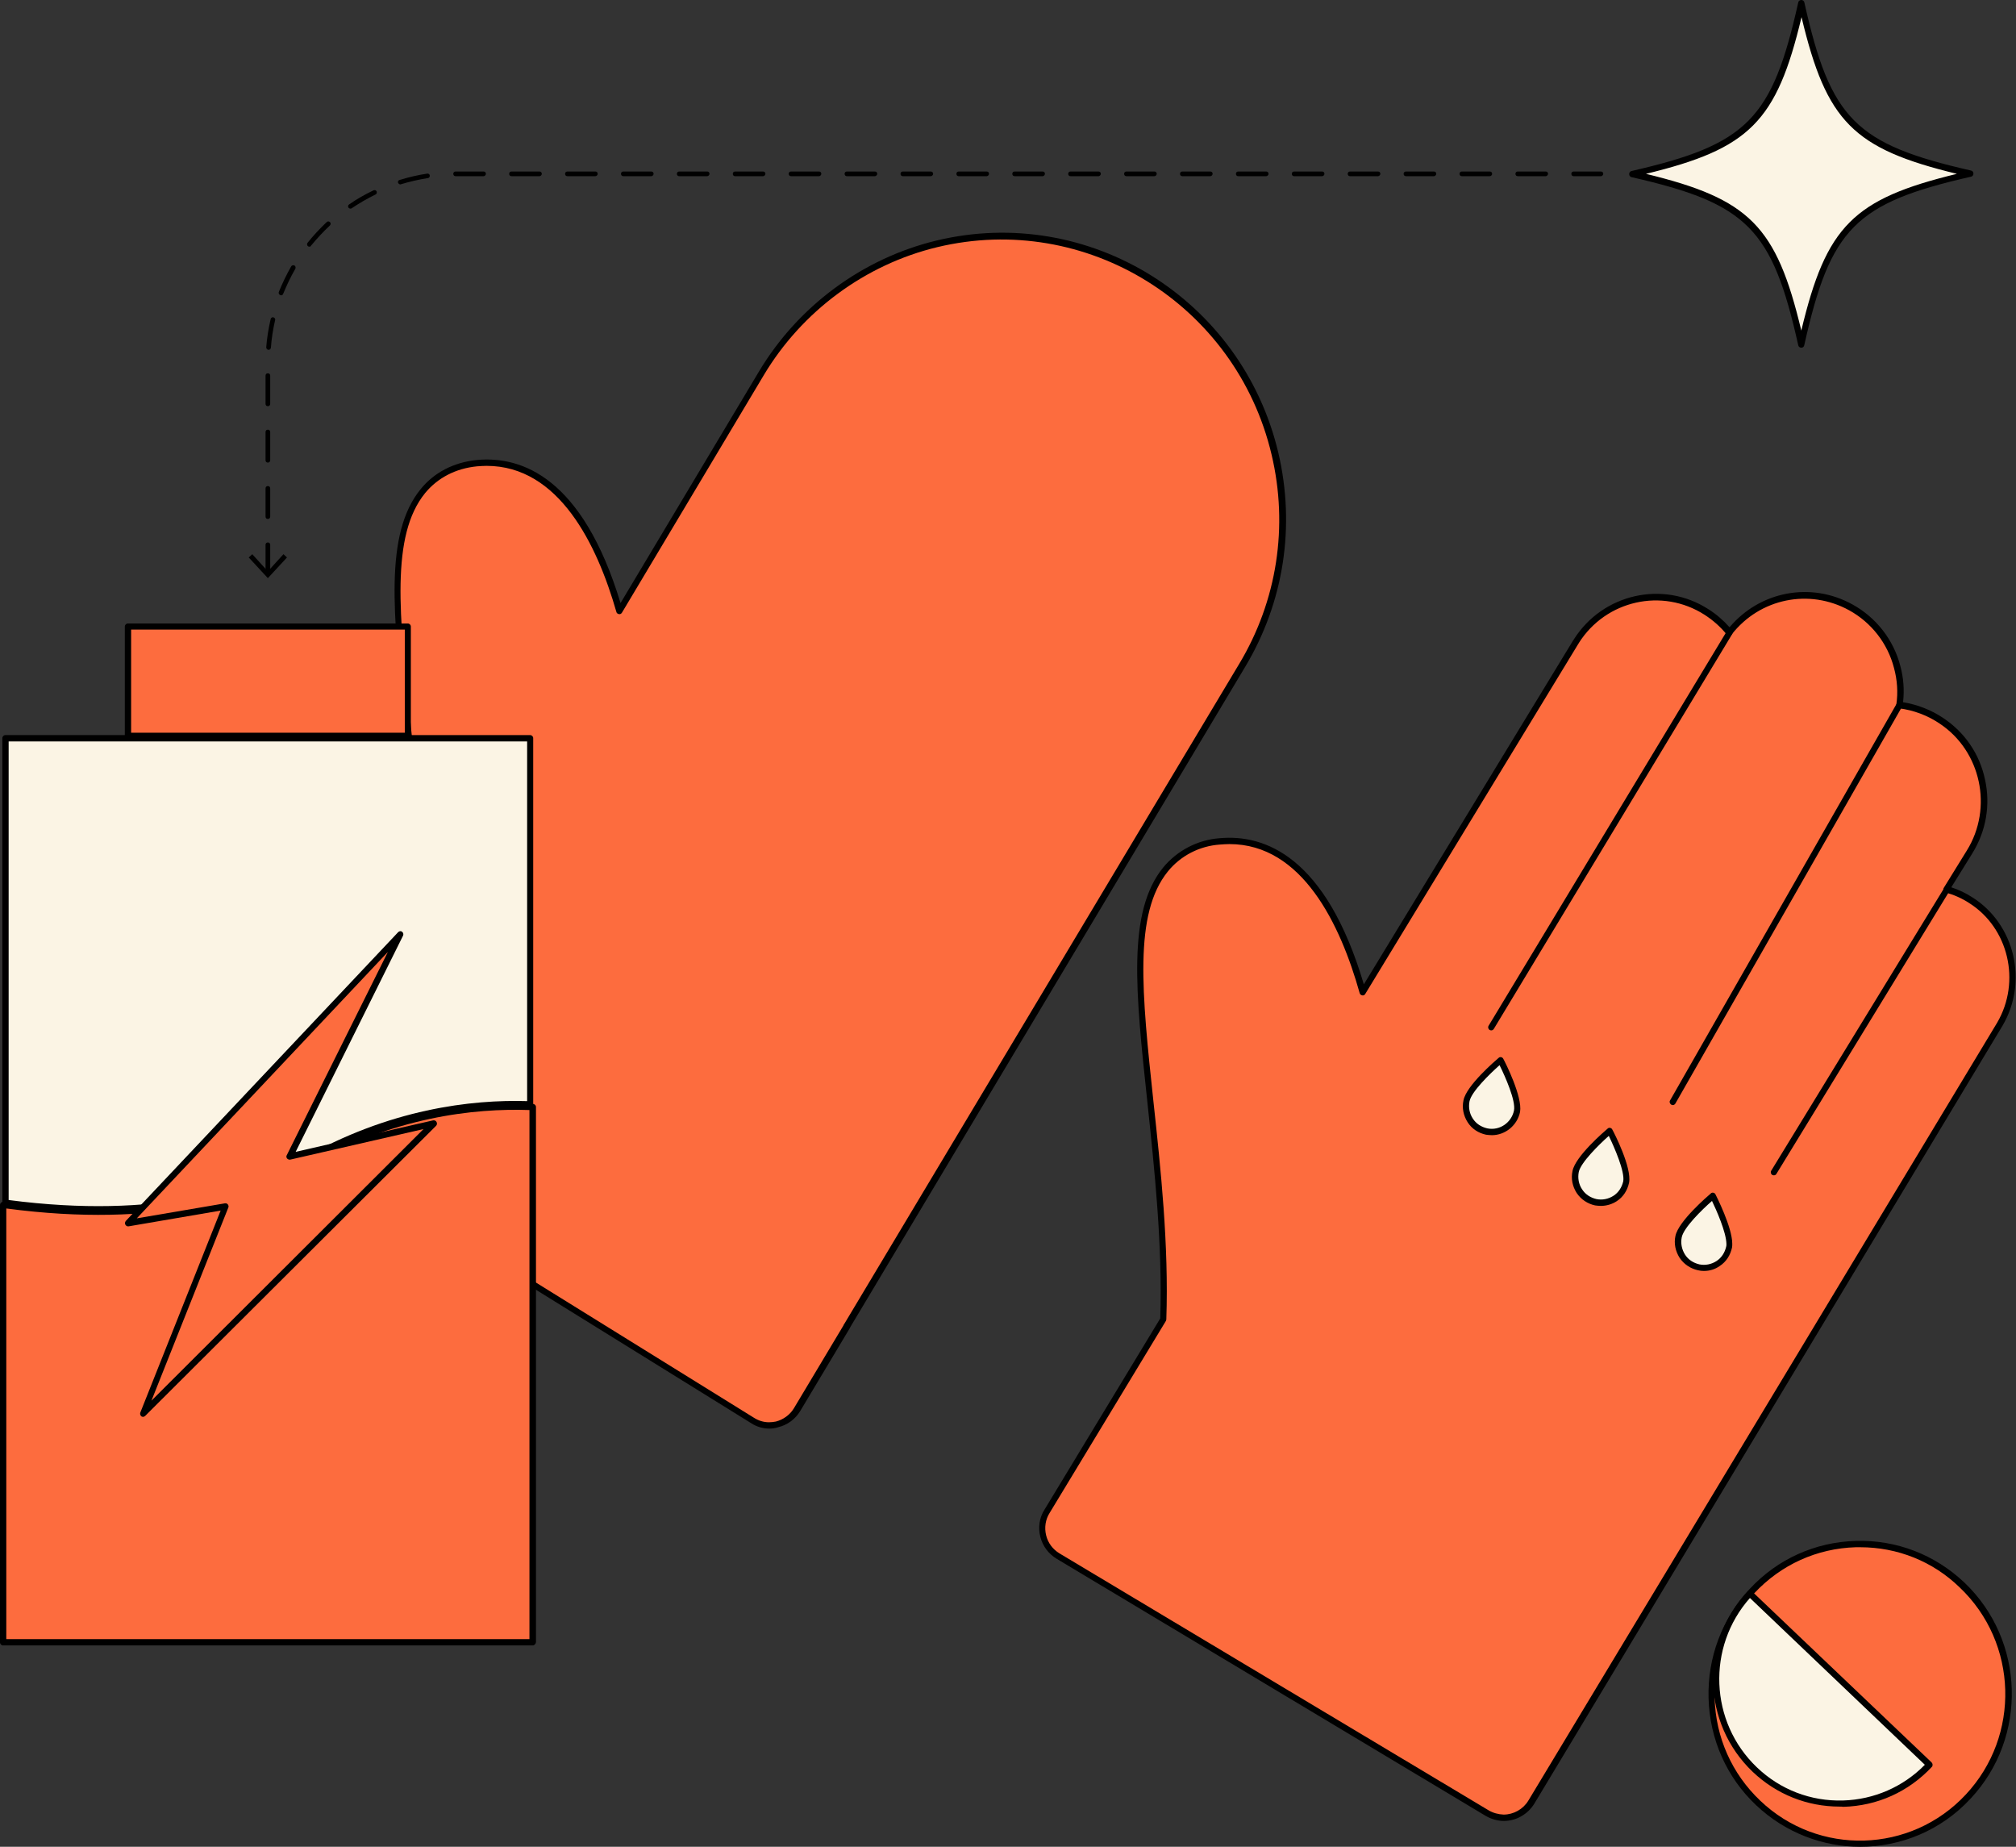 <svg width="107" height="98" viewBox="0 0 107 98" fill="none" xmlns="http://www.w3.org/2000/svg">
<rect x="0" y="0" width="107" height="98" fill="#333333" stroke="none"/>
<g clip-path="url(#clip0_1094_7853)">
<path d="M65.921 35.318L44.954 70.374V70.386C44.941 70.386 44.941 70.399 44.941 70.399L42.296 74.812C42.061 75.198 41.678 75.485 41.245 75.585C41.109 75.61 40.973 75.622 40.849 75.622C40.54 75.622 40.231 75.535 39.959 75.361L17.471 61.435C17.471 61.435 17.459 61.435 17.459 61.423C16.668 60.937 16.42 59.902 16.902 59.104L22.33 50.028C22.478 46.089 22.033 42.025 21.65 38.434C21.019 32.588 20.587 28.361 22.453 26.068C23.158 25.207 24.147 24.696 25.322 24.584C29.636 24.185 31.824 28.748 32.888 32.426L40.404 19.822C42.469 16.356 45.831 13.875 49.726 12.94C57.737 11.02 65.76 16.007 67.676 24.073C68.567 27.913 67.948 31.939 65.921 35.318Z" fill="#FD6C3E"/>
<path d="M40.834 75.809C40.488 75.809 40.154 75.71 39.87 75.523L17.382 61.585C17.382 61.585 17.37 61.585 17.37 61.572C16.505 61.036 16.233 59.902 16.764 59.017L22.167 49.979C22.303 46.114 21.87 42.125 21.499 38.597L21.487 38.447C20.856 32.563 20.399 28.324 22.327 25.955C23.044 25.07 24.083 24.534 25.307 24.41C27.693 24.185 30.919 25.345 32.935 32.002L40.278 19.722C42.355 16.244 45.78 13.713 49.699 12.766C57.784 10.821 65.919 15.87 67.847 24.023C68.762 27.925 68.144 31.952 66.092 35.38L45.137 70.411C45.124 70.436 45.112 70.461 45.1 70.486L42.466 74.887C42.207 75.311 41.786 75.622 41.304 75.735C41.131 75.797 40.97 75.809 40.834 75.809ZM25.826 24.721C25.653 24.721 25.492 24.734 25.319 24.746C24.182 24.858 23.23 25.357 22.562 26.167C20.733 28.424 21.178 32.613 21.796 38.422L21.808 38.572C22.191 42.125 22.624 46.151 22.476 50.041C22.476 50.066 22.463 50.091 22.451 50.116L17.024 59.191C16.591 59.914 16.814 60.849 17.531 61.286C17.531 61.286 17.543 61.286 17.543 61.298L40.019 75.236C40.253 75.385 40.525 75.473 40.81 75.473C40.933 75.473 41.057 75.46 41.181 75.435C41.564 75.336 41.922 75.086 42.133 74.737L44.766 70.337C44.766 70.324 44.778 70.312 44.778 70.299C44.778 70.299 44.778 70.287 44.791 70.287L65.77 35.231C67.785 31.877 68.391 27.925 67.489 24.123C65.609 16.157 57.648 11.22 49.748 13.115C45.916 14.037 42.565 16.518 40.538 19.909L33.009 32.513C32.972 32.575 32.91 32.6 32.848 32.588C32.786 32.575 32.724 32.538 32.712 32.463C31.686 28.885 29.659 24.721 25.826 24.721Z" fill="black"/>
<path d="M106.161 54.354L81.274 95.644C80.965 96.155 80.409 96.467 79.816 96.467C79.507 96.467 79.21 96.379 78.95 96.217L56.166 82.579C55.77 82.342 55.498 81.955 55.387 81.519C55.275 81.07 55.35 80.597 55.584 80.21L61.754 70.025C61.877 66.11 61.457 62.084 61.074 58.518C60.443 52.671 59.998 48.445 61.877 46.151C62.594 45.279 63.633 44.743 64.745 44.668C69.109 44.269 71.31 48.969 72.349 52.671L83.648 34.109C83.66 34.084 83.673 34.059 83.685 34.034C85.169 31.69 88.259 30.992 90.596 32.488C91.053 32.775 91.461 33.136 91.808 33.572C93.341 31.603 96.073 31.042 98.261 32.251C99.472 32.912 100.363 34.059 100.709 35.405C100.894 36.066 100.931 36.752 100.832 37.437C101.624 37.537 102.39 37.824 103.058 38.273C105.357 39.793 106.012 42.885 104.554 45.241L103.33 47.224C103.787 47.348 104.22 47.548 104.628 47.797C106.804 49.156 107.484 52.098 106.161 54.354Z" fill="#FD6C3E"/>
<path d="M79.816 96.629C79.482 96.629 79.149 96.529 78.864 96.367L56.08 82.716C55.647 82.454 55.338 82.043 55.214 81.544C55.091 81.058 55.165 80.534 55.437 80.11L61.581 69.963C61.705 66.036 61.272 62.046 60.901 58.518C60.271 52.634 59.813 48.395 61.742 46.027C62.483 45.129 63.572 44.568 64.721 44.481C67.12 44.256 70.371 45.441 72.386 52.235L83.488 33.996C83.5 33.984 83.513 33.959 83.525 33.947L83.537 33.922C85.07 31.503 88.272 30.78 90.671 32.326C91.091 32.588 91.462 32.912 91.796 33.286C93.415 31.366 96.123 30.855 98.323 32.077C99.572 32.762 100.499 33.947 100.858 35.33C101.031 35.966 101.08 36.614 101.006 37.263C101.76 37.387 102.502 37.674 103.132 38.098C104.282 38.858 105.073 40.018 105.358 41.377C105.654 42.723 105.407 44.119 104.678 45.291L103.565 47.086C103.961 47.211 104.344 47.398 104.69 47.622C106.94 49.044 107.657 52.098 106.285 54.429L81.423 95.731C81.077 96.28 80.471 96.629 79.816 96.629ZM65.253 44.792C65.092 44.792 64.919 44.805 64.746 44.817C63.67 44.892 62.669 45.403 61.989 46.239C60.159 48.495 60.604 52.684 61.222 58.481C61.606 62.034 62.038 66.048 61.903 70.012C61.903 70.037 61.89 70.075 61.878 70.1L55.709 80.285C55.486 80.634 55.424 81.07 55.523 81.469C55.622 81.881 55.882 82.217 56.228 82.429L79.013 96.068C79.248 96.205 79.519 96.28 79.804 96.292C80.335 96.292 80.842 96.005 81.114 95.556L106.001 54.267C107.274 52.086 106.606 49.243 104.517 47.922C104.134 47.672 103.713 47.485 103.268 47.361C103.219 47.348 103.182 47.311 103.157 47.261C103.132 47.211 103.145 47.161 103.169 47.111L104.393 45.129C105.79 42.873 105.148 39.856 102.947 38.397C102.304 37.961 101.562 37.687 100.796 37.587C100.746 37.587 100.709 37.562 100.685 37.525C100.66 37.487 100.647 37.437 100.647 37.4C100.746 36.739 100.697 36.078 100.524 35.443C100.19 34.146 99.325 33.036 98.15 32.388C96.024 31.216 93.403 31.752 91.907 33.672C91.87 33.71 91.833 33.735 91.783 33.735C91.734 33.735 91.684 33.71 91.647 33.672C91.314 33.261 90.918 32.912 90.473 32.625C88.223 31.179 85.231 31.852 83.797 34.121L83.785 34.146C83.772 34.158 83.772 34.171 83.76 34.183L72.46 52.746C72.423 52.809 72.361 52.834 72.3 52.821C72.238 52.809 72.176 52.759 72.164 52.696C71.138 49.044 69.11 44.792 65.253 44.792Z" fill="black"/>
<path d="M79.146 54.678C79.121 54.678 79.084 54.666 79.06 54.654C78.985 54.604 78.961 54.504 79.01 54.429L91.657 33.485C91.707 33.41 91.806 33.386 91.88 33.435C91.954 33.485 91.979 33.585 91.929 33.66L79.282 54.604C79.257 54.641 79.208 54.678 79.146 54.678Z" fill="black"/>
<path d="M88.788 58.643C88.763 58.643 88.726 58.63 88.701 58.618C88.627 58.568 88.59 58.468 88.64 58.394L100.669 37.337C100.718 37.263 100.817 37.225 100.891 37.275C100.965 37.325 101.002 37.425 100.953 37.499L88.924 58.556C88.899 58.605 88.838 58.643 88.788 58.643Z" fill="black"/>
<path d="M94.146 62.37C94.121 62.37 94.084 62.358 94.06 62.346C93.985 62.296 93.961 62.196 94.01 62.121L103.196 47.111C103.245 47.037 103.344 47.012 103.418 47.062C103.492 47.111 103.517 47.211 103.468 47.286L94.282 62.296C94.257 62.346 94.195 62.37 94.146 62.37Z" fill="black"/>
<path d="M79.649 56.249C79.649 56.249 77.98 57.658 77.832 58.406C77.683 59.154 78.165 59.877 78.907 60.027C79.649 60.176 80.366 59.69 80.514 58.942C80.65 58.194 79.649 56.249 79.649 56.249ZM85.435 60.014C85.435 60.014 83.766 61.423 83.617 62.171C83.469 62.919 83.951 63.642 84.693 63.792C85.435 63.941 86.152 63.455 86.3 62.707C86.448 61.959 85.435 60.014 85.435 60.014ZM90.911 63.468C90.911 63.468 89.242 64.876 89.082 65.624C88.933 66.372 89.415 67.095 90.157 67.245C90.899 67.394 91.616 66.908 91.764 66.16C91.777 66.11 91.777 66.048 91.777 65.998C91.789 65.163 90.911 63.468 90.911 63.468Z" fill="#FBF4E4"/>
<path d="M90.432 67.444C90.333 67.444 90.222 67.432 90.123 67.407C89.727 67.32 89.381 67.095 89.146 66.746C88.924 66.397 88.837 65.986 88.924 65.587C89.085 64.801 90.63 63.48 90.803 63.33C90.84 63.293 90.889 63.281 90.939 63.293C90.988 63.305 91.025 63.33 91.05 63.38C91.087 63.455 91.94 65.126 91.94 65.998C91.94 66.073 91.94 66.135 91.928 66.198C91.841 66.609 91.619 66.958 91.273 67.183C91.025 67.357 90.741 67.444 90.432 67.444ZM90.865 63.729C90.333 64.191 89.356 65.15 89.258 65.662C89.196 65.973 89.258 66.297 89.431 66.572C89.604 66.846 89.876 67.02 90.197 67.095C90.506 67.158 90.828 67.095 91.1 66.921C91.372 66.746 91.545 66.472 91.619 66.148C91.631 66.11 91.631 66.073 91.631 66.011C91.619 65.375 91.087 64.191 90.865 63.729ZM84.968 63.991C84.869 63.991 84.758 63.979 84.659 63.966C84.263 63.879 83.917 63.654 83.682 63.305C83.46 62.956 83.373 62.545 83.46 62.146C83.608 61.361 85.153 60.039 85.326 59.89C85.363 59.852 85.413 59.84 85.462 59.852C85.512 59.865 85.549 59.89 85.573 59.939C85.685 60.139 86.612 61.959 86.464 62.757C86.377 63.168 86.155 63.517 85.808 63.742C85.561 63.904 85.264 63.991 84.968 63.991ZM85.388 60.276C84.869 60.737 83.892 61.697 83.793 62.196C83.731 62.52 83.793 62.844 83.966 63.106C84.139 63.38 84.411 63.555 84.733 63.63C85.042 63.692 85.363 63.63 85.635 63.455C85.907 63.281 86.08 63.006 86.155 62.682C86.241 62.171 85.697 60.912 85.388 60.276ZM79.182 60.239C79.083 60.239 78.984 60.226 78.873 60.214C78.465 60.126 78.119 59.902 77.896 59.553C77.674 59.204 77.587 58.792 77.674 58.394C77.822 57.608 79.367 56.287 79.54 56.137C79.578 56.1 79.627 56.087 79.677 56.1C79.726 56.112 79.763 56.137 79.788 56.187C79.899 56.386 80.814 58.207 80.678 59.004C80.529 59.727 79.887 60.239 79.182 60.239ZM79.59 56.524C79.071 56.985 78.094 57.932 77.995 58.443C77.933 58.768 77.995 59.092 78.168 59.353C78.341 59.628 78.613 59.802 78.935 59.877C79.59 60.014 80.22 59.578 80.356 58.93C80.455 58.406 79.899 57.147 79.59 56.524Z" fill="black"/>
<path d="M28.138 39.17V58.606C25.208 58.493 20.77 58.955 16.047 61.672C13.303 63.256 8.333 64.914 0.297 63.829V39.17H28.138Z" fill="#FBF4E4"/>
<path d="M5.218 64.34C3.71 64.34 2.066 64.241 0.273 63.991C0.187 63.979 0.125 63.916 0.125 63.829V39.17C0.125 39.083 0.199 39.008 0.286 39.008H28.139C28.226 39.008 28.3 39.083 28.3 39.17V58.606C28.3 58.656 28.287 58.693 28.25 58.73C28.213 58.768 28.176 58.78 28.127 58.78C25.246 58.668 20.833 59.117 16.122 61.822C13.984 63.056 10.485 64.34 5.218 64.34ZM0.459 63.68C8.371 64.714 13.267 63.081 15.974 61.523C20.66 58.83 25.061 58.344 27.978 58.431V39.345H0.459V63.68Z" fill="black"/>
<path d="M28.269 58.743V87.141H0.156V63.941C4.397 64.527 10.986 64.727 16.104 61.784C20.876 59.042 25.339 58.618 28.269 58.743Z" fill="#FD6C3E"/>
<path d="M28.274 87.316H0.161C0.074 87.316 0 87.241 0 87.154V63.941C0 63.891 0.025 63.842 0.062 63.817C0.099 63.779 0.148 63.767 0.198 63.779C8.295 64.889 13.29 63.231 16.047 61.647C20.844 58.892 25.356 58.456 28.286 58.581C28.373 58.581 28.447 58.655 28.447 58.743V87.142C28.434 87.241 28.36 87.316 28.274 87.316ZM0.334 86.98H28.101V58.905C25.208 58.805 20.844 59.254 16.195 61.934C13.414 63.53 8.407 65.2 0.334 64.128V86.98Z" fill="black"/>
<path d="M21.641 33.236H6.781V39.045H21.641V33.236Z" fill="#FD6C3E"/>
<path d="M21.646 39.22H6.786C6.699 39.22 6.625 39.145 6.625 39.058V33.248C6.625 33.161 6.699 33.086 6.786 33.086H21.646C21.732 33.086 21.806 33.161 21.806 33.248V39.058C21.806 39.145 21.732 39.22 21.646 39.22ZM6.959 38.883H21.485V33.41H6.959V38.883Z" fill="black"/>
<path d="M21.241 49.58L6.789 64.901L11.969 64.016L7.593 75.011L23.009 59.615L15.381 61.373L21.241 49.58Z" fill="#FD6C3E"/>
<path d="M7.594 75.186C7.557 75.186 7.532 75.174 7.507 75.161C7.446 75.111 7.421 75.037 7.446 74.962L11.711 64.24L6.827 65.076C6.753 65.088 6.691 65.051 6.654 64.988C6.617 64.926 6.63 64.851 6.679 64.789L21.131 49.467C21.193 49.405 21.28 49.393 21.341 49.443C21.403 49.492 21.428 49.58 21.391 49.654L15.692 61.124L22.986 59.453C23.06 59.441 23.134 59.466 23.171 59.541C23.208 59.603 23.196 59.69 23.146 59.74L7.705 75.136C7.68 75.161 7.631 75.186 7.594 75.186ZM11.97 63.854C12.02 63.854 12.069 63.879 12.094 63.916C12.131 63.966 12.143 64.028 12.119 64.078L8.039 74.326L22.479 59.914L15.407 61.535C15.345 61.548 15.284 61.523 15.234 61.473C15.197 61.423 15.185 61.348 15.222 61.298L20.587 50.515L7.26 64.652L11.946 63.854C11.958 63.854 11.97 63.854 11.97 63.854Z" fill="black"/>
<path d="M104.588 9.225C98.357 10.646 97.01 11.993 95.6 18.288C94.203 11.993 92.856 10.646 86.625 9.225C92.856 7.804 94.203 6.458 95.613 0.162C97.01 6.458 98.357 7.804 104.588 9.225Z" fill="#FBF4E4"/>
<path d="M95.605 18.451C95.531 18.451 95.457 18.401 95.444 18.326C94.059 12.13 92.737 10.796 86.592 9.4C86.518 9.387 86.469 9.313 86.469 9.238C86.469 9.163 86.518 9.088 86.592 9.076C92.737 7.667 94.059 6.333 95.444 0.125C95.457 0.05 95.531 0 95.605 0C95.679 0 95.753 0.05 95.766 0.125C97.15 6.321 98.473 7.654 104.617 9.051C104.692 9.063 104.741 9.138 104.741 9.213C104.741 9.288 104.692 9.362 104.617 9.375C98.473 10.771 97.15 12.105 95.766 18.301C95.753 18.401 95.691 18.451 95.605 18.451ZM87.359 9.225C92.86 10.559 94.282 11.993 95.605 17.541C96.928 11.993 98.362 10.559 103.863 9.225C98.362 7.891 96.94 6.458 95.617 0.91C94.294 6.458 92.86 7.891 87.359 9.225Z" fill="black"/>
<path d="M14.217 30.531C14.143 30.531 14.094 30.481 14.094 30.406V28.91C14.094 28.835 14.143 28.785 14.217 28.785C14.292 28.785 14.341 28.835 14.341 28.91V30.406C14.341 30.481 14.292 30.531 14.217 30.531ZM14.217 27.539C14.143 27.539 14.094 27.489 14.094 27.414V25.918C14.094 25.843 14.143 25.793 14.217 25.793C14.292 25.793 14.341 25.843 14.341 25.918V27.414C14.341 27.489 14.292 27.539 14.217 27.539ZM14.217 24.547C14.143 24.547 14.094 24.497 14.094 24.422V22.926C14.094 22.851 14.143 22.801 14.217 22.801C14.292 22.801 14.341 22.851 14.341 22.926V24.422C14.341 24.497 14.292 24.547 14.217 24.547ZM14.217 21.555C14.143 21.555 14.094 21.505 14.094 21.43V19.934C14.094 19.859 14.143 19.809 14.217 19.809C14.292 19.809 14.341 19.859 14.341 19.934V21.43C14.341 21.505 14.292 21.555 14.217 21.555ZM14.255 18.563C14.242 18.563 14.242 18.563 14.255 18.563C14.18 18.563 14.131 18.5 14.131 18.426C14.168 17.927 14.255 17.416 14.366 16.93C14.378 16.867 14.452 16.817 14.514 16.842C14.576 16.855 14.625 16.93 14.601 16.992C14.489 17.466 14.415 17.964 14.378 18.451C14.366 18.525 14.316 18.563 14.255 18.563ZM14.922 15.671C14.91 15.671 14.897 15.671 14.873 15.658C14.811 15.633 14.774 15.558 14.798 15.496C14.984 15.035 15.206 14.573 15.454 14.137C15.491 14.075 15.565 14.062 15.627 14.087C15.689 14.125 15.701 14.2 15.676 14.262C15.429 14.686 15.219 15.134 15.033 15.583C15.021 15.633 14.972 15.671 14.922 15.671ZM16.418 13.09C16.393 13.09 16.369 13.078 16.344 13.065C16.294 13.028 16.282 12.94 16.319 12.89C16.628 12.504 16.974 12.13 17.345 11.781C17.395 11.731 17.469 11.744 17.518 11.793C17.568 11.843 17.555 11.918 17.506 11.968C17.147 12.305 16.814 12.666 16.505 13.04C16.492 13.078 16.455 13.09 16.418 13.09ZM18.594 11.07C18.557 11.07 18.52 11.045 18.495 11.021C18.458 10.958 18.47 10.883 18.532 10.846C18.94 10.559 19.385 10.31 19.83 10.098C19.892 10.073 19.966 10.098 19.991 10.16C20.015 10.223 19.991 10.297 19.929 10.322C19.496 10.534 19.064 10.784 18.656 11.058C18.643 11.07 18.619 11.07 18.594 11.07ZM21.252 9.786C21.202 9.786 21.153 9.749 21.128 9.699C21.104 9.637 21.14 9.562 21.215 9.549C21.697 9.4 22.179 9.288 22.674 9.213C22.735 9.2 22.809 9.25 22.809 9.313C22.822 9.375 22.772 9.45 22.711 9.45C22.229 9.525 21.746 9.637 21.289 9.774C21.276 9.786 21.264 9.786 21.252 9.786ZM84.97 9.35H83.523C83.449 9.35 83.4 9.3 83.4 9.225C83.4 9.151 83.449 9.101 83.523 9.101H84.97C85.044 9.101 85.093 9.151 85.093 9.225C85.093 9.288 85.031 9.35 84.97 9.35ZM82.04 9.35H80.556C80.482 9.35 80.433 9.3 80.433 9.225C80.433 9.151 80.482 9.101 80.556 9.101H82.04C82.114 9.101 82.163 9.151 82.163 9.225C82.163 9.288 82.102 9.35 82.04 9.35ZM79.073 9.35H77.589C77.515 9.35 77.465 9.3 77.465 9.225C77.465 9.151 77.515 9.101 77.589 9.101H79.073C79.147 9.101 79.196 9.151 79.196 9.225C79.196 9.288 79.134 9.35 79.073 9.35ZM76.106 9.35H74.622C74.548 9.35 74.498 9.3 74.498 9.225C74.498 9.151 74.548 9.101 74.622 9.101H76.106C76.18 9.101 76.229 9.151 76.229 9.225C76.229 9.288 76.167 9.35 76.106 9.35ZM73.138 9.35H71.655C71.581 9.35 71.531 9.3 71.531 9.225C71.531 9.151 71.581 9.101 71.655 9.101H73.138C73.213 9.101 73.262 9.151 73.262 9.225C73.262 9.288 73.2 9.35 73.138 9.35ZM70.171 9.35H68.688C68.614 9.35 68.564 9.3 68.564 9.225C68.564 9.151 68.614 9.101 68.688 9.101H70.171C70.246 9.101 70.295 9.151 70.295 9.225C70.295 9.288 70.233 9.35 70.171 9.35ZM67.204 9.35H65.721C65.647 9.35 65.597 9.3 65.597 9.225C65.597 9.151 65.647 9.101 65.721 9.101H67.204C67.278 9.101 67.328 9.151 67.328 9.225C67.328 9.288 67.266 9.35 67.204 9.35ZM64.237 9.35H62.754C62.679 9.35 62.63 9.3 62.63 9.225C62.63 9.151 62.679 9.101 62.754 9.101H64.237C64.311 9.101 64.361 9.151 64.361 9.225C64.361 9.288 64.299 9.35 64.237 9.35ZM61.27 9.35H59.787C59.712 9.35 59.663 9.3 59.663 9.225C59.663 9.151 59.712 9.101 59.787 9.101H61.27C61.344 9.101 61.394 9.151 61.394 9.225C61.394 9.288 61.332 9.35 61.27 9.35ZM58.303 9.35H56.82C56.745 9.35 56.696 9.3 56.696 9.225C56.696 9.151 56.745 9.101 56.82 9.101H58.303C58.377 9.101 58.427 9.151 58.427 9.225C58.427 9.288 58.365 9.35 58.303 9.35ZM55.336 9.35H53.852C53.778 9.35 53.729 9.3 53.729 9.225C53.729 9.151 53.778 9.101 53.852 9.101H55.336C55.41 9.101 55.46 9.151 55.46 9.225C55.46 9.288 55.398 9.35 55.336 9.35ZM52.369 9.35H50.885C50.811 9.35 50.762 9.3 50.762 9.225C50.762 9.151 50.811 9.101 50.885 9.101H52.369C52.443 9.101 52.493 9.151 52.493 9.225C52.493 9.288 52.431 9.35 52.369 9.35ZM49.402 9.35H47.918C47.844 9.35 47.795 9.3 47.795 9.225C47.795 9.151 47.844 9.101 47.918 9.101H49.402C49.476 9.101 49.526 9.151 49.526 9.225C49.526 9.288 49.464 9.35 49.402 9.35ZM46.435 9.35H44.951C44.877 9.35 44.828 9.3 44.828 9.225C44.828 9.151 44.877 9.101 44.951 9.101H46.435C46.509 9.101 46.559 9.151 46.559 9.225C46.559 9.288 46.497 9.35 46.435 9.35ZM43.468 9.35H41.984C41.91 9.35 41.861 9.3 41.861 9.225C41.861 9.151 41.91 9.101 41.984 9.101H43.468C43.542 9.101 43.591 9.151 43.591 9.225C43.591 9.288 43.53 9.35 43.468 9.35ZM40.501 9.35H39.017C38.943 9.35 38.894 9.3 38.894 9.225C38.894 9.151 38.943 9.101 39.017 9.101H40.501C40.575 9.101 40.624 9.151 40.624 9.225C40.624 9.288 40.562 9.35 40.501 9.35ZM37.534 9.35H36.05C35.976 9.35 35.926 9.3 35.926 9.225C35.926 9.151 35.976 9.101 36.05 9.101H37.534C37.608 9.101 37.657 9.151 37.657 9.225C37.657 9.288 37.595 9.35 37.534 9.35ZM34.566 9.35H33.083C33.009 9.35 32.959 9.3 32.959 9.225C32.959 9.151 33.009 9.101 33.083 9.101H34.566C34.641 9.101 34.69 9.151 34.69 9.225C34.69 9.288 34.628 9.35 34.566 9.35ZM31.599 9.35H30.116C30.042 9.35 29.992 9.3 29.992 9.225C29.992 9.151 30.042 9.101 30.116 9.101H31.599C31.674 9.101 31.723 9.151 31.723 9.225C31.723 9.288 31.661 9.35 31.599 9.35ZM28.632 9.35H27.149C27.075 9.35 27.025 9.3 27.025 9.225C27.025 9.151 27.075 9.101 27.149 9.101H28.632C28.707 9.101 28.756 9.151 28.756 9.225C28.756 9.288 28.694 9.35 28.632 9.35ZM25.665 9.35H24.182C24.108 9.35 24.058 9.3 24.058 9.225C24.058 9.151 24.108 9.101 24.182 9.101H25.665C25.739 9.101 25.789 9.151 25.789 9.225C25.789 9.288 25.727 9.35 25.665 9.35Z" fill="black"/>
<path d="M15.231 29.583L15.045 29.409L14.217 30.319L13.389 29.409L13.203 29.583L14.217 30.68L15.231 29.583Z" fill="black"/>
<path d="M98.731 97.85C103.087 97.85 106.619 94.289 106.619 89.897C106.619 85.504 103.087 81.943 98.731 81.943C94.375 81.943 90.844 85.504 90.844 89.897C90.844 94.289 94.375 97.85 98.731 97.85Z" fill="#FD6C3E"/>
<path d="M98.731 98C96.753 98 94.763 97.264 93.205 95.793C91.635 94.31 90.745 92.29 90.683 90.121C90.621 87.952 91.4 85.895 92.871 84.312C94.343 82.728 96.345 81.831 98.496 81.769C100.648 81.706 102.687 82.492 104.257 83.975C107.484 87.042 107.632 92.191 104.591 95.444C103.009 97.152 100.87 98 98.731 98ZM98.731 82.105C98.657 82.105 98.583 82.105 98.496 82.105C96.432 82.167 94.528 83.028 93.106 84.549C91.697 86.057 90.943 88.039 91.004 90.121C91.066 92.203 91.919 94.123 93.428 95.556C96.518 98.499 101.414 98.362 104.332 95.232C107.249 92.116 107.113 87.179 104.01 84.237C102.588 82.853 100.709 82.105 98.731 82.105Z" fill="black"/>
<path d="M102.412 93.624C99.927 96.279 95.785 96.404 93.152 93.898C90.519 91.393 90.395 87.216 92.88 84.561L102.412 93.624Z" fill="#FBF4E4"/>
<path d="M97.638 95.868C95.919 95.868 94.287 95.22 93.026 94.023C90.331 91.455 90.208 87.166 92.754 84.449C92.779 84.411 92.829 84.399 92.866 84.399C92.915 84.399 92.952 84.411 92.989 84.449L102.521 93.524C102.583 93.587 102.595 93.699 102.533 93.761C101.297 95.083 99.64 95.831 97.835 95.88C97.774 95.868 97.7 95.868 97.638 95.868ZM92.878 84.798C90.579 87.391 90.727 91.38 93.249 93.786C94.485 94.971 96.117 95.594 97.823 95.544C99.467 95.494 101.013 94.821 102.162 93.649L92.878 84.798Z" fill="black"/>
</g>
<defs>
<clipPath id="clip0_1094_7853">
<rect width="107" height="98" fill="white"/>
</clipPath>
</defs>
</svg>
